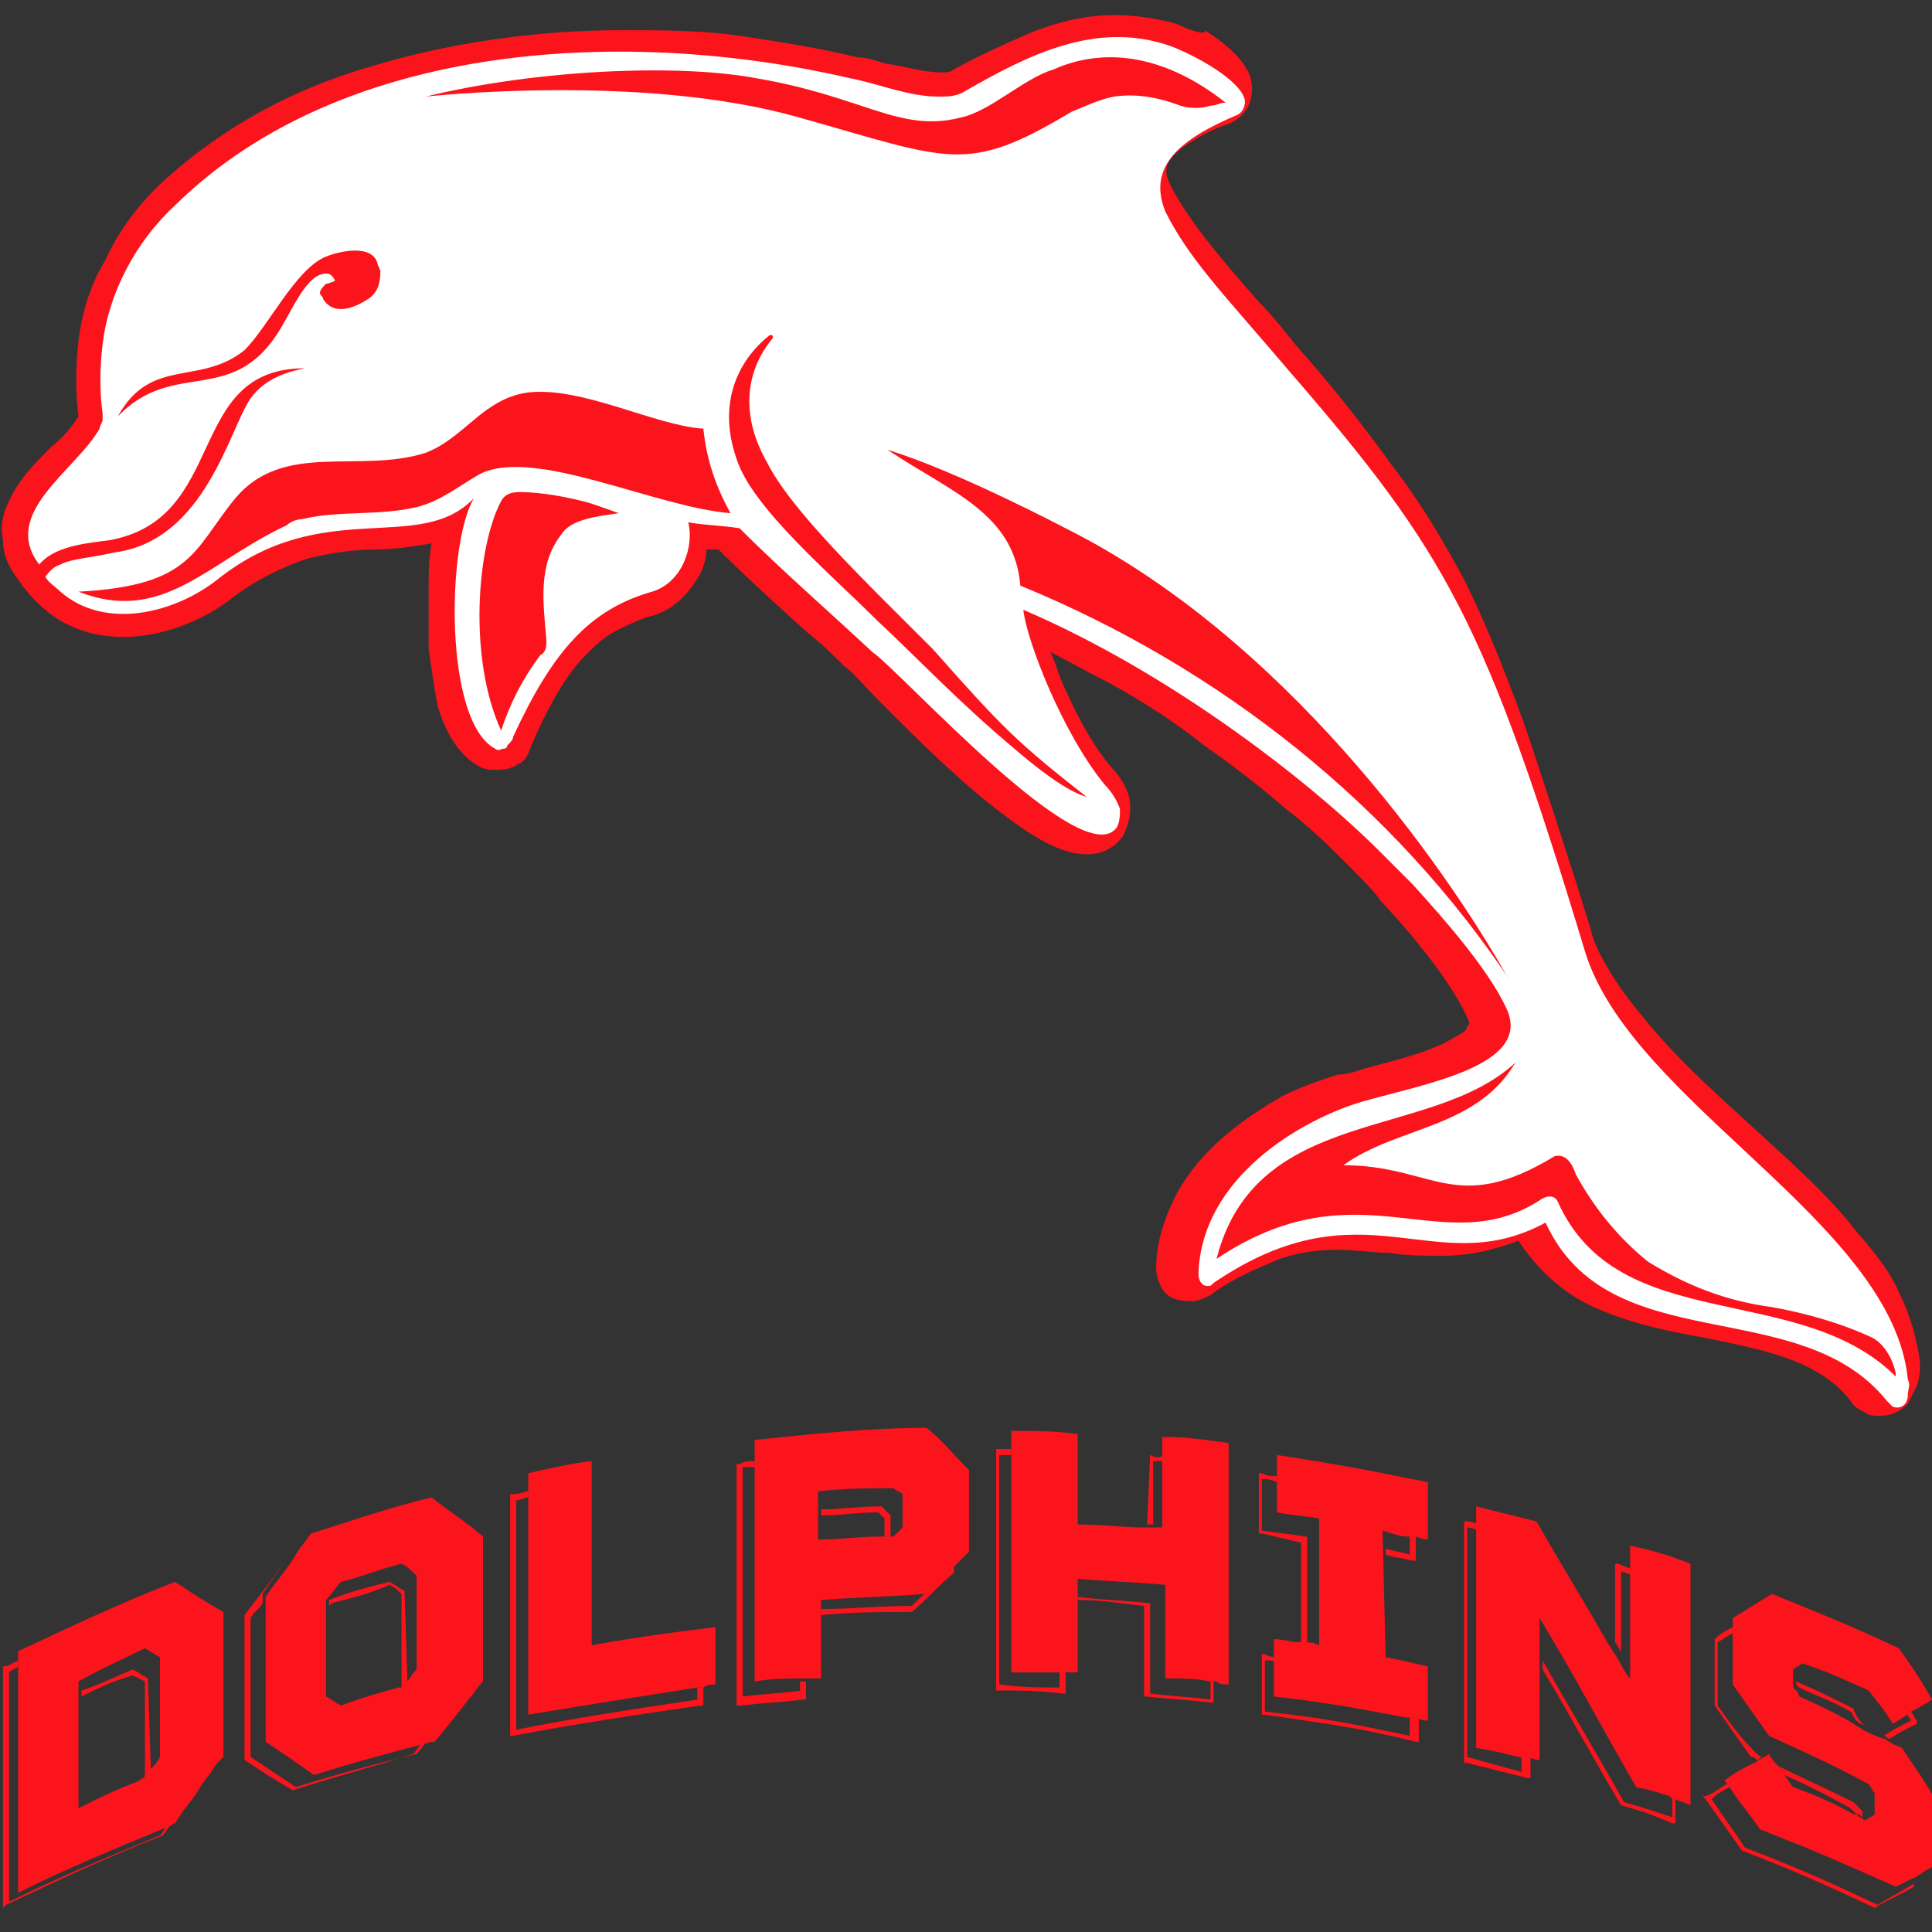 <?xml version="1.0" encoding="utf-8"?>
<!-- Generator: Adobe Illustrator 27.8.0, SVG Export Plug-In . SVG Version: 6.00 Build 0)  -->
<svg version="1.1" id="Layer_1" xmlns="http://www.w3.org/2000/svg" xmlns:xlink="http://www.w3.org/1999/xlink" x="0px" y="0px"
	 viewBox="0 0 64 64" style="enable-background:new 0 0 64 64;" xml:space="preserve">
<rect x="0" y="0" width="64" height="64" fill="#333333" stroke="none"/>
<style type="text/css">
	.st0{fill:#FC141D;}
	.st1{fill:#FFFFFF;}
</style>
<g>
	<g>
		<g>
			<path class="st0" d="M4.9,55.6c-0.2-0.1-0.3-0.2-0.5-0.3l0,0l0,0c-0.7,0.3-1.1,0.5-1.7,0.7v0.2c0.6-0.3,1-0.5,1.7-0.7
				c0.2,0.1,0.2,0.1,0.4,0.2v3.1c0,0.1-0.1,0.1-0.1,0.2c0.1,0,0.1,0,0.2-0.1c0-0.1,0.1-0.1,0.1-0.2L4.9,55.6L4.9,55.6z M5.8,60.3
				c-0.1,0-0.1,0.1-0.2,0.1c-0.1,0.1-0.2,0.3-0.3,0.4c-1.7,0.7-3.4,1.4-5,2.2v-7.6c0.1-0.1,0.2-0.1,0.3-0.2v-0.2
				c-0.2,0.1-0.3,0.2-0.5,0.2l0,0v8l0.1-0.1c1.7-0.8,3.4-1.6,5.2-2.3l0,0l0,0c0.7-1,1-1.4,1.5-2.1l0,0v-0.1
				C6.7,59.2,6.4,59.6,5.8,60.3z M4.9,55.6c-0.2-0.1-0.3-0.2-0.5-0.3l0,0l0,0c-0.7,0.3-1.1,0.5-1.7,0.7v0.2c0.6-0.3,1-0.5,1.7-0.7
				c0.2,0.1,0.2,0.1,0.4,0.2v3.1c0,0.1-0.1,0.1-0.1,0.2c0.1,0,0.1,0,0.2-0.1c0-0.1,0.1-0.1,0.1-0.2L4.9,55.6L4.9,55.6z M4.9,55.6
				c-0.2-0.1-0.3-0.2-0.5-0.3l0,0l0,0c-0.7,0.3-1.1,0.5-1.7,0.7v0.2c0.6-0.3,1-0.5,1.7-0.7c0.2,0.1,0.2,0.1,0.4,0.2v3.1
				c0,0.1-0.1,0.1-0.1,0.2c0.1,0,0.1,0,0.2-0.1c0-0.1,0.1-0.1,0.1-0.2L4.9,55.6L4.9,55.6z"/>
		</g>
		<g>
			<path class="st0" d="M13.4,52.7c-0.2-0.1-0.3-0.2-0.5-0.3l0,0l0,0c-0.8,0.2-1.2,0.3-2,0.6c0,0,0,0,0,0v0.2c0,0,0.1-0.1,0.1-0.1
				c0.8-0.2,1.2-0.3,1.9-0.6c0.2,0.1,0.3,0.2,0.4,0.3v3.1c0,0,0,0,0,0c0,0,0.1,0,0.1,0c0-0.1,0.1-0.1,0.1-0.1L13.4,52.7L13.4,52.7z
				 M14.3,57.6c0,0-0.1,0-0.1,0c-0.1,0.1-0.2,0.3-0.4,0.5c-1.6,0.4-2.4,0.6-4,1.1c-0.6-0.4-0.9-0.6-1.5-1v-4.6
				c0.1-0.2,0.3-0.3,0.4-0.5v-0.3c0.4-0.6,0.7-1,1-1.4l0,0c-0.6,0.8-0.9,1.2-1.6,2.1l0,0v4.8l0,0c0.6,0.4,0.9,0.6,1.6,1l0,0l0,0
				c1.6-0.5,2.4-0.7,4-1.2l0,0l0,0c0.6-0.8,0.9-1.2,1.6-1.9l0,0v-0.2C15.1,56.6,14.8,56.9,14.3,57.6z M13.4,52.7
				c-0.2-0.1-0.3-0.2-0.5-0.3l0,0l0,0c-0.8,0.2-1.2,0.3-2,0.6c0,0,0,0,0,0v0.2c0,0,0.1-0.1,0.1-0.1c0.8-0.2,1.2-0.3,1.9-0.6
				c0.2,0.1,0.3,0.2,0.4,0.3v3.1c0,0,0,0,0,0c0,0,0.1,0,0.1,0c0-0.1,0.1-0.1,0.1-0.1L13.4,52.7L13.4,52.7z M13.4,52.7
				c-0.2-0.1-0.3-0.2-0.5-0.3l0,0l0,0c-0.8,0.2-1.2,0.3-2,0.6c0,0,0,0,0,0v0.2c0,0,0.1-0.1,0.1-0.1c0.8-0.2,1.2-0.3,1.9-0.6
				c0.2,0.1,0.3,0.2,0.4,0.3v3.1c0,0,0,0,0,0c0,0,0.1,0,0.1,0c0-0.1,0.1-0.1,0.1-0.1L13.4,52.7L13.4,52.7z"/>
		</g>
		<g>
			<path class="st0" d="M23.1,55.9v0.4c-2,0.3-4,0.6-6,1v-7.6c0.1,0,0.3-0.1,0.4-0.1v-0.2c-0.1,0-0.3,0.1-0.5,0.1l-0.1,0v8l0.1,0
				c2.1-0.4,4.1-0.7,6.2-1l0.1,0v-0.6C23.3,55.9,23.2,55.9,23.1,55.9z"/>
		</g>
		<g>
			<path class="st0" d="M29.2,49.9L29.2,49.9c-0.8,0-1.3,0.1-2,0.1v0.2c0.7,0,1.1-0.1,1.9-0.1l0.2,0.2v0.6c0.1,0,0.1,0,0.2,0v-0.7
				L29.2,49.9z M29.2,49.9L29.2,49.9c-0.8,0-1.3,0.1-2,0.1v0.2c0.7,0,1.1-0.1,1.9-0.1l0.2,0.2v0.6c0.1,0,0.1,0,0.2,0v-0.7L29.2,49.9
				z M31.5,51.9L31.5,51.9c-0.5,0.6-0.8,0.8-1.3,1.3c-1.2,0-1.9,0.1-3,0.1v0.2c1.1-0.1,1.8-0.1,3-0.1l0,0l0,0
				c0.6-0.5,0.8-0.8,1.4-1.3l0,0v-0.3C31.6,51.8,31.6,51.9,31.5,51.9z M26.6,56c-0.8,0.1-1.2,0.1-2,0.2v-7.6c0.1,0,0.3,0,0.4,0v-0.2
				c-0.2,0-0.3,0-0.5,0.1l-0.1,0v8l0.1,0c0.9-0.1,1.3-0.1,2.1-0.2l0.1,0v-0.6c-0.1,0-0.1,0-0.2,0V56z M29.2,49.9L29.2,49.9
				c-0.8,0-1.3,0.1-2,0.1v0.2c0.7,0,1.1-0.1,1.9-0.1l0.2,0.2v0.6c0.1,0,0.1,0,0.2,0v-0.7L29.2,49.9z"/>
		</g>
		<g>
			<path class="st0" d="M38.1,48.2L38.1,48.2L38,50.5c0.1,0,0.1,0,0.2,0v-2.1c0.2,0,0.3,0,0.4,0v-0.2C38.4,48.3,38.3,48.3,38.1,48.2
				z M40.1,55.7v0.6c-0.8-0.1-1.2-0.1-2-0.2v-3l-0.1,0c-1-0.1-1.5-0.1-2.3-0.2V53c0.8,0,1.3,0.1,2.2,0.2v3l0.1,0
				c0.9,0.1,1.3,0.1,2.1,0.2l0.1,0v-0.7C40.2,55.7,40.2,55.7,40.1,55.7z M35.1,55.9c-0.8,0-1.2,0-2-0.1v-7.6c0.2,0,0.3,0,0.4,0V48
				c-0.2,0-0.3,0-0.5,0L33,48v8H33c0.9,0,1.3,0,2.2,0.1l0.1,0v-0.7c-0.1,0-0.1,0-0.2,0L35.1,55.9L35.1,55.9z"/>
		</g>
		<g>
			<path class="st0" d="M46.7,50.8v0.7c-0.3-0.1-0.5-0.1-0.8-0.2v0.2c0.3,0.1,0.5,0.1,0.9,0.2l0.1,0v-0.9
				C46.8,50.8,46.7,50.8,46.7,50.8z M46.7,56.9v0.6c-1.9-0.4-2.9-0.6-4.8-0.8V55c0.2,0,0.3,0,0.5,0.1v-0.2c-0.2,0-0.3,0-0.5-0.1
				l-0.1,0v2l0.1,0c2,0.3,3,0.4,5,0.9l0.1,0v-0.8C46.8,56.9,46.7,56.9,46.7,56.9z M43.1,51.1v3.3c0.1,0,0.1,0,0.2,0v-3.5l-0.1,0
				c-0.5-0.1-0.8-0.1-1.4-0.2V49c0.2,0,0.3,0,0.5,0.1v-0.2c-0.2,0-0.3,0-0.5-0.1l-0.1,0v2l0.1,0C42.3,50.9,42.6,51,43.1,51.1z"/>
		</g>
		<g>
			<path class="st0" d="M50.4,58.1v0.6c-0.7-0.2-1.1-0.3-1.8-0.5v-7.6c0.2,0,0.3,0.1,0.5,0.1v-0.2c-0.2,0-0.3-0.1-0.5-0.1l-0.1,0v8
				l0.1,0c0.8,0.2,1.2,0.3,2,0.5l0.1,0v-0.8C50.6,58.1,50.5,58.1,50.4,58.1z M55.4,59.5v0.7c-0.6-0.2-0.9-0.3-1.6-0.5
				c-0.9-1.6-1.8-3.1-2.7-4.7v0.3c0.9,1.5,1.7,3,2.6,4.5l0,0l0,0c0.7,0.2,1,0.3,1.7,0.6l0.1,0v-0.9C55.5,59.6,55.4,59.5,55.4,59.5z
				 M53.6,52c0.2,0.1,0.3,0.1,0.5,0.2V52c-0.2-0.1-0.3-0.1-0.5-0.2l-0.1,0v2.6c0.1,0.1,0.1,0.2,0.2,0.3V52z"/>
		</g>
		<g>
			<path class="st0" d="M61.4,59.7L61.4,59.7c-1-0.5-1.7-0.8-2.5-1.2c0.1,0.1,0.1,0.2,0.2,0.3c0.7,0.3,1.3,0.6,2.2,1.1l0.2,0.2v0
				c0.1,0,0.1,0,0.2,0.1V60L61.4,59.7z M56.9,56.5v-2.1c0.2-0.1,0.3-0.2,0.5-0.3v-0.2c-0.2,0.1-0.4,0.2-0.6,0.4l0,0v2.2l0,0
				c0.5,0.7,0.7,1,1.2,1.7l0,0l0,0c0.1,0,0.1,0,0.2,0.1c0.1,0,0.1-0.1,0.2-0.1c-0.1,0-0.2-0.1-0.2-0.1
				C57.6,57.5,57.4,57.2,56.9,56.5z M63.4,62.2v0.2c-0.5,0.3-0.7,0.4-1.2,0.7c-1.7-0.8-2.6-1.2-4.4-1.9c-0.4-0.6-0.7-1-1.1-1.6
				c0.2-0.2,0.4-0.3,0.6-0.4c0,0-0.1-0.1-0.1-0.1c-0.2,0.1-0.4,0.3-0.7,0.4l-0.1,0l0.1,0.1c0.5,0.7,0.7,1,1.2,1.7l0,0l0,0
				c1.8,0.7,2.7,1.1,4.4,1.9l0,0l0,0c0.5-0.3,0.8-0.4,1.3-0.7l0,0v-0.3C63.6,62.1,63.5,62.2,63.4,62.2z M63.5,57
				c-0.1-0.1-0.1-0.2-0.2-0.3c0,0-0.1,0.1-0.1,0.1c0,0.1,0.1,0.1,0.1,0.2c-0.4,0.2-0.6,0.3-0.9,0.5c0.1,0,0.1,0.1,0.2,0.1
				c0.3-0.2,0.5-0.3,0.9-0.5L63.5,57L63.5,57z M61.4,56.6L61.4,56.6L61.4,56.6c-0.8-0.4-1.2-0.6-1.9-0.9v0.1c0,0,0.1,0.1,0.1,0.1
				c0.6,0.3,1,0.4,1.7,0.8c0.1,0.1,0.1,0.2,0.2,0.3c0.1,0.1,0.2,0.1,0.3,0.2C61.6,57,61.5,56.9,61.4,56.6z"/>
		</g>
		<g>
			<path class="st0" d="M5.8,52.4c-1.8,0.7-3.5,1.5-5.2,2.3v8c1.6-0.8,3.3-1.5,5-2.2c0.1,0,0.1-0.1,0.2-0.1c0.5-0.8,0.8-1.2,1.2-1.7
				c0.1-0.2,0.2-0.3,0.4-0.5v-4.8C6.7,53,6.4,52.8,5.8,52.4z M5.3,58.2c-0.1,0.2-0.2,0.3-0.4,0.5c0,0.1-0.1,0.1-0.1,0.2
				c-0.1,0-0.1,0-0.2,0.1c-0.8,0.3-1.2,0.5-2,0.9v-4.2C3.5,55.2,4,55,4.8,54.6c0.2,0.1,0.3,0.2,0.5,0.3L5.3,58.2L5.3,58.2z"/>
		</g>
		<g>
			<path class="st0" d="M14.3,49.6c-1.6,0.4-2.4,0.7-4,1.2c-0.2,0.3-0.4,0.5-0.5,0.7c0,0,0,0,0,0c-0.3,0.5-0.6,0.8-1,1.4v4.8
				c0.6,0.4,0.9,0.6,1.6,1.1c1.6-0.5,2.4-0.7,3.9-1.1c0,0,0.1,0,0.1,0c0.5-0.6,0.8-1,1.2-1.5c0.1-0.1,0.2-0.3,0.4-0.5v-4.8
				C15.3,50.3,14.9,50.1,14.3,49.6z M13.8,55.3c-0.2,0.2-0.2,0.3-0.4,0.5c0,0-0.1,0.1-0.1,0.1c0,0-0.1,0-0.1,0
				c-0.7,0.2-1.1,0.3-1.9,0.6c-0.2-0.1-0.3-0.2-0.5-0.3V53c0,0,0,0,0,0c0.2-0.2,0.3-0.4,0.5-0.6c0.8-0.2,1.2-0.4,2-0.6
				c0.2,0.1,0.3,0.2,0.5,0.4L13.8,55.3L13.8,55.3z"/>
		</g>
		<g>
			<path class="st0" d="M23.7,53.9v1.9c-0.1,0-0.3,0-0.4,0.1c-0.1,0-0.1,0-0.2,0c-1.9,0.3-3.8,0.6-5.6,0.9v-8
				c0.9-0.2,1.3-0.3,2.1-0.4v6.1C21.3,54.2,22.1,54.1,23.7,53.9z"/>
		</g>
		<g>
			<path class="st0" d="M30.7,47.3c-1.9,0-3.8,0.2-5.7,0.4v8c0.6-0.1,1.1-0.1,1.6-0.1c0.1,0,0.1,0,0.2,0c0.1,0,0.3,0,0.4,0v-2.6
				c1.4-0.1,2.1-0.1,3.5-0.2c0.3-0.3,0.5-0.5,0.8-0.8c0.1-0.1,0.1-0.1,0.2-0.2c0.1-0.1,0.3-0.3,0.4-0.4v-2.7
				C31.5,48.1,31.3,47.8,30.7,47.3z M29.9,50.6c-0.1,0.1-0.2,0.2-0.3,0.3c-0.1,0-0.1,0-0.2,0c-0.1,0-0.1,0-0.2,0
				c-0.8,0-1.3,0.1-2.1,0.1v-1.6c1-0.1,1.5-0.1,2.5-0.1c0.1,0.1,0.2,0.1,0.3,0.2L29.9,50.6L29.9,50.6z"/>
		</g>
		<g>
			<path class="st0" d="M40.7,47.8v8c-0.2,0-0.3,0-0.4-0.1c-0.1,0-0.1,0-0.2,0c-0.5-0.1-0.9-0.1-1.5-0.1v-3.1
				c-1.1-0.1-1.7-0.1-2.9-0.2v3.1c-0.2,0-0.3,0-0.4,0c-0.1,0-0.1,0-0.2,0c-0.5,0-0.9,0-1.6,0v-8c0.9,0,1.3,0,2.2,0.1v3
				c0.9,0,1.5,0.1,2.2,0.1c0.1,0,0.1,0,0.2,0c0.1,0,0.3,0,0.4,0v-3C39.4,47.6,39.9,47.7,40.7,47.8z"/>
		</g>
		<g>
			<path class="st0" d="M45.9,54.9c0.6,0.1,0.9,0.2,1.4,0.3V57c-0.2,0-0.3-0.1-0.5-0.1c-0.1,0-0.1,0-0.2,0c-1.6-0.3-2.6-0.5-4.4-0.7
				v-1.9c0.3,0,0.6,0.1,0.8,0.1c0.1,0,0.1,0,0.2,0c0.1,0,0.3,0,0.5,0.1v-4.2c-0.6-0.1-0.9-0.1-1.4-0.2v-1.9c2,0.3,3,0.5,5,0.9v1.9
				c-0.2,0-0.3-0.1-0.5-0.1c-0.1,0-0.1,0-0.2,0c-0.2,0-0.5-0.1-0.8-0.2L45.9,54.9L45.9,54.9z"/>
		</g>
		<g>
			<path class="st0" d="M56,51.8v8c-0.2-0.1-0.3-0.1-0.5-0.2c-0.1,0-0.1,0-0.2-0.1c-0.3-0.1-0.6-0.2-1.1-0.3
				c-1.1-1.9-2.1-3.8-3.2-5.6v4.7c-0.2,0-0.3-0.1-0.5-0.1c-0.1,0-0.1,0-0.2,0c-0.4-0.1-0.8-0.2-1.4-0.3v-8c0.8,0.2,1.2,0.3,2,0.5
				c0.8,1.4,1.6,2.7,2.4,4.1c0.1,0.1,0.1,0.2,0.2,0.3c0.2,0.3,0.3,0.6,0.5,0.8v-4.4C54.9,51.4,55.2,51.5,56,51.8z"/>
		</g>
		<g>
			<path class="st0" d="M64.1,59.6v2.2c-0.2,0.1-0.4,0.2-0.5,0.3c-0.1,0-0.1,0.1-0.2,0.1c-0.2,0.1-0.4,0.2-0.6,0.3
				c-1.8-0.8-2.7-1.2-4.5-1.9c-0.4-0.6-0.7-0.9-1-1.4c0,0-0.1-0.1-0.1-0.1c0,0,0-0.1-0.1-0.1c0.4-0.3,0.6-0.4,1-0.6
				c0.1,0,0.1-0.1,0.2-0.1c0.1-0.1,0.2-0.1,0.3-0.2c0.1,0.2,0.2,0.3,0.3,0.4c0.1,0.1,0.1,0.2,0.2,0.3c0.1,0.1,0.2,0.3,0.3,0.4
				c0.8,0.3,1.3,0.5,2,0.9c0.1,0,0.1,0,0.2,0.1c0.1,0,0.1,0.1,0.2,0.1c0.1-0.1,0.2-0.1,0.3-0.2v-0.7c-0.1-0.1-0.1-0.2-0.2-0.3
				c-1.3-0.7-2-1-3.3-1.6c-0.5-0.7-0.7-1-1.2-1.7v-2.2c0.5-0.3,0.8-0.5,1.3-0.8c1.7,0.7,2.5,1,4.2,1.8c0.5,0.7,0.7,1,1.1,1.7
				c-0.3,0.2-0.5,0.3-0.7,0.4c0,0-0.1,0.1-0.1,0.1c-0.2,0.1-0.3,0.2-0.5,0.3c-0.3-0.5-0.5-0.7-0.8-1.1c-0.9-0.4-1.3-0.6-2.2-0.9
				c-0.1,0.1-0.2,0.1-0.3,0.2v0.6c0,0,0.1,0.1,0.1,0.1c0,0,0.1,0.1,0.1,0.2c0.7,0.3,1.3,0.6,1.8,0.9c0.1,0.1,0.2,0.1,0.3,0.2
				c0.2,0.1,0.4,0.2,0.7,0.3c0.1,0,0.1,0.1,0.2,0.1c0.1,0.1,0.2,0.1,0.4,0.2C63.4,58.5,63.7,58.9,64.1,59.6z"/>
		</g>
	</g>
	<g>
		<g>
			<g>
				<path class="st0" d="M36.9,0.5c-0.9,0-1.8,0.2-2.8,0.6c-0.9,0.4-1.8,0.8-2.5,1.2c-0.1,0.1-0.3,0.1-0.4,0.1c0,0,0,0,0,0
					c-0.6,0-1.2-0.2-1.9-0.3c-0.3-0.1-0.6-0.2-0.9-0.2c-1.2-0.3-2.5-0.5-3.8-0.7c-1.3-0.2-2.7-0.2-4-0.2c-1.4,0-2.8,0.1-4.2,0.3
					c-1.4,0.2-2.8,0.5-4.1,0.9C9.5,3,7.1,4.4,5.2,6.2C4.5,6.9,3.9,7.7,3.5,8.6C3,9.4,2.7,10.4,2.6,11.3c-0.1,0.9-0.1,1.7,0,2.5
					c-0.2,0.3-0.5,0.7-0.9,1c-0.5,0.5-1.1,1.1-1.4,1.8c-0.2,0.4-0.3,0.8-0.2,1.3c0,0.5,0.2,0.9,0.5,1.3c0,0,0.4,0.6,0.9,1
					c0.7,0.6,1.6,0.9,2.6,0.9c1.2,0,2.6-0.5,3.6-1.3c0.8-0.6,1.6-1,2.5-1.3c0.8-0.2,1.6-0.3,2.3-0.3c0.6,0,1.2-0.1,1.8-0.2
					c-0.1,0.5-0.1,1-0.1,1.4c0,0.7,0,1.4,0,2.1c0.1,0.7,0.2,1.4,0.3,1.9c0.3,1,0.8,1.7,1.4,2c0.2,0.1,0.3,0.1,0.5,0.1
					c0.2,0,0.4,0,0.6-0.1l0,0l0,0c0.1,0,0.1-0.1,0.2-0.1c0.2-0.1,0.3-0.3,0.4-0.6c0.3-0.7,0.6-1.3,0.9-1.8c0.3-0.5,0.6-0.9,0.9-1.2
					c0.3-0.3,0.6-0.6,1-0.8c0.4-0.2,0.8-0.4,1.2-0.5c0.7-0.2,1.2-0.7,1.6-1.4c0.1-0.2,0.2-0.5,0.2-0.8c0,0,0,0,0,0
					c0.1,0,0.3,0,0.4,0c1,1,2,1.9,3,2.8c0.4,0.3,0.8,0.7,1.2,1.1l0,0l0,0c0.2,0.1,0.7,0.7,1.2,1.2c0.9,0.9,2.1,2.1,3.3,3.1
					c1.6,1.3,2.6,1.9,3.5,1.9c0.5,0,0.9-0.2,1.2-0.6c0.2-0.4,0.3-0.8,0.2-1.3c-0.1-0.4-0.4-0.8-0.6-1l0,0l0,0l0,0
					c-0.6-0.7-1.2-1.8-1.7-3c-0.1-0.3-0.2-0.6-0.3-0.8c0.6,0.3,1.3,0.7,1.9,1c1.1,0.6,2.2,1.3,3.2,2.1c1,0.7,1.9,1.4,2.7,2.1
					c0.8,0.6,1.5,1.3,2.1,1.9c0.1,0.1,1,1,1,1.1c1.5,1.6,2.5,3,2.9,3.9c0.1,0.2,0.1,0.2,0,0.3c0,0.1-0.1,0.2-0.3,0.3
					c-0.2,0.1-0.5,0.3-0.8,0.4c-0.7,0.3-1.6,0.5-2.3,0.7c-0.3,0.1-0.6,0.2-0.9,0.2c-0.6,0.2-1.2,0.4-1.8,0.7
					c-0.7,0.4-1.3,0.8-1.9,1.3c-0.7,0.6-1.2,1.2-1.6,1.9c-0.4,0.8-0.7,1.6-0.7,2.5l0,0l0,0c0,0.3,0.1,0.5,0.2,0.7
					c0.2,0.3,0.5,0.4,0.9,0.4c0,0,0,0,0.1,0c0.2,0,0.4-0.1,0.6-0.2c0.8-0.6,1.6-0.9,2.3-1.2c0.6-0.2,1.2-0.3,1.9-0.3
					c0.6,0,1.2,0.1,1.7,0.1c0.6,0.1,1.2,0.1,1.8,0.1c0.9,0,1.7-0.2,2.5-0.5c0.6,0.9,1.4,1.7,2.5,2.2c1.1,0.5,2.4,0.8,3.6,1
					c1.9,0.4,3.8,0.7,4.9,2.1c0.1,0.2,0.3,0.3,0.5,0.4c0.1,0.1,0.3,0.1,0.5,0.1c0.3,0,0.6-0.1,0.9-0.4c0.1-0.2,0.2-0.4,0.3-0.6
					c0.1-0.3,0.1-0.5,0.1-0.8c-0.1-0.7-0.3-1.5-0.7-2.3c-0.3-0.7-0.8-1.3-1.4-2c-1-1.3-2.4-2.5-3.7-3.7c-1.1-1-2.3-2.1-3.2-3.2
					c-0.5-0.6-0.9-1.1-1.2-1.6c-0.3-0.5-0.6-1-0.7-1.5c-0.9-2.9-1.6-5-2.2-6.8c-0.7-1.9-1.3-3.4-2-4.8c-0.7-1.3-1.4-2.5-2.4-3.8
					c-0.8-1.1-1.7-2.3-3.2-4c-0.4-0.5-0.8-1-1.2-1.4c-1.5-1.7-2.3-2.7-2.9-3.8c-0.2-0.4-0.2-0.6-0.1-0.8c0.1-0.2,0.3-0.4,0.6-0.6
					c0.3-0.2,0.8-0.5,1.4-0.7c0.3-0.1,0.6-0.4,0.7-0.7c0.1-0.3,0.1-0.6,0-0.9c-0.2-0.5-0.7-1-1.5-1.5C40,1.2,39.4,1,39,0.8
					C38.3,0.6,37.6,0.5,36.9,0.5L36.9,0.5z"/>
			</g>
		</g>
		<g>
			<g>
				<path class="st1" d="M52.5,31.5c-3.3-10.9-4.6-13.2-9.7-19.1c-2.3-2.7-3.4-3.8-4.2-5.4C38,5.5,39.1,4.6,41,3.8
					c0.2-0.1,0.3-0.4,0.2-0.6c-0.3-0.7-1.9-1.5-2.5-1.7C36.3,0.7,34.1,1.8,32,3c-0.3,0.2-0.6,0.2-0.9,0.2c-1,0-1.9-0.4-2.9-0.6
					C20.9,0.9,11.4,1.3,5.8,6.8C4.5,8,3.6,9.7,3.4,11.4c-0.1,0.8-0.1,1.6,0,2.3c0,0,0,0.1,0,0.1c0,0,0,0.1,0,0.1
					c0,0.1-0.1,0.2-0.1,0.3c-0.8,1.4-3.3,2.8-2,4.5c0.5-0.6,1.5-0.7,2.3-0.8c4-0.7,2.5-5.7,6.5-5.7c-0.5,0.1-1.3,0.3-1.8,1
					c-0.7,1-1.5,4.7-4.5,5.1c-0.9,0.2-1.4,0.2-1.8,0.4c-0.3,0.1-0.4,0.3-0.5,0.4c0,0,0,0,0,0c0.1,0.2,0.3,0.3,0.5,0.5
					c1.5,1.3,3.8,0.7,5.2-0.4c3.5-2.8,6.7-0.8,8.5-2.7c-0.9,1.5-1,7.4,0.7,8.3c0.1,0.1,0.2,0,0.3,0c0,0,0.1,0,0.1-0.1
					c0.1-0.1,0.2-0.2,0.2-0.3c1.3-2.8,2.5-4.2,4.6-4.8c1-0.3,1.4-1.5,1.2-2.3c0.5,0.1,1.1,0.1,1.7,0.2c1.4,1.4,2.9,2.7,4.4,4.1
					c1,0.7,7,7.4,8.1,5.8c0.1-0.2,0.1-0.4,0.1-0.6c-0.1-0.3-0.3-0.6-0.5-0.8c-1.4-1.7-2.6-4.8-2.7-5.8c4.9,2.1,9.5,5.7,11.8,8
					c0,0,1.1,1.1,1.1,1.1c1,1.1,2.5,2.8,3.1,4.1c0.9,1.9-2.7,2.5-4.8,3.1c-2,0.6-5.3,2.5-5.4,5.7c0,0.2,0.1,0.4,0.3,0.4
					c0.1,0,0.1,0,0.2-0.1c5-3.4,7.3,0,11-2c2.1,4.6,8.4,2.3,11.3,5.9c0.1,0.1,0.1,0.1,0.2,0.2c0.3,0.1,0.5-0.1,0.5-0.4
					c0-0.2,0.1-0.3,0-0.5C62.7,40.5,54,36.5,52.5,31.5z M25.1,2.6c3.5,0.6,4.7,1.8,6.7,1.3c1-0.2,2.1-1.3,3.1-1.6
					c1.8-0.8,3.8-0.4,5.7,1.1c-0.2,0-0.3,0.1-0.5,0.1c-0.3,0.1-0.7,0.1-1,0c-0.8-0.3-1.5-0.4-2.2-0.3c-0.5,0.1-0.9,0.3-1.4,0.5
					c-3.5,2.1-4,1.6-9,0.2c-5.2-1.5-12.4-0.7-12.4-0.7C17.8,2.3,22.5,2.1,25.1,2.6z M9.4,10.7c-1.6,2.9-3.6,1.1-5.5,3.1
					c1.1-2,2.7-1,4.2-2.2c0.8-0.8,1.7-2.7,2.7-3.1c0.5-0.2,1.5-0.4,1.7,0.2c0,0.1,0.1,0.2,0.1,0.3c0,0.4-0.1,0.7-0.4,0.9
					c-0.6,0.4-1.2,0.5-1.5,0c0-0.1-0.1-0.1-0.1-0.2c0-0.1,0.1-0.2,0.2-0.3c0.1,0,0.3-0.1,0.3-0.1C11,9.1,10.9,9,10.6,9.1
					C10.1,9.3,9.7,10.2,9.4,10.7z M18.6,17.7c-0.8,1-0.6,2.3-0.5,3.5c0,0.2,0,0.4-0.2,0.5c-0.6,0.8-1,1.6-1.3,2.5
					c-1.1-2.4-0.8-6.1,0-7.6c0.1-0.2,0.3-0.3,0.6-0.3c0.8,0,1.7,0.2,2.1,0.3c0.4,0.1,0.9,0.3,1.2,0.4C19.8,17.1,18.9,17.2,18.6,17.7
					z M15.9,15.7c-0.7,0.4-1.3,0.9-2.1,1.1c-1.3,0.3-2.6,0.1-3.8,0.4c-0.2,0-0.4,0.1-0.5,0.2c-2.6,1.2-4.1,3.3-6.9,2.2
					c3.8-0.2,3.8-1.4,5.2-3.1c1.6-1.9,4.1-0.8,6.3-1.5c1.3-0.5,1.9-1.8,3.4-2c1.8-0.2,4.2,1.1,5.8,1.2c0.1,1,0.4,1.9,0.9,2.8
					C21.7,16.8,17.7,14.8,15.9,15.7z M36,26.4C36,26.5,36,26.5,36,26.4c-0.7-0.2-1.7-1-2.4-1.6c-1.9-1.6-3-2.8-4.6-4.3
					c-1.5-1.5-4.1-3.7-4.6-5.3c-0.7-2,0.2-3.4,1.1-4.1c0.1,0,0.1,0,0.1,0.1c-1,1.2-1,2.7-0.2,4.1c0.8,1.6,3.2,3.9,5.5,6.2
					C33.2,24.1,33.7,24.6,36,26.4z M33.8,19.4c-0.2-2.4-2.3-3.1-4.4-4.5c2.3,0.7,5.9,2.6,5.9,2.6c7.2,3.6,12.5,11.1,14.6,14.8
					c0,0,0.2,0.3,0.2,0.3C46.2,26.7,40.4,22.1,33.8,19.4z M51.6,39.8c-0.1-0.2-0.3-0.2-0.5-0.1c-3.3,2.2-6-1.2-10.8,2
					c1.3-5.1,7.1-3.9,9.9-6.5v0c-1.3,2.2-3.9,2.1-5.7,3.4c3,0,3.7,1.7,7-0.3c0.4-0.1,0.6,0.3,0.7,0.6c0.6,1.1,1.4,2.1,2.4,2.9
					c1.3,0.8,2.6,1.3,4.1,1.5c1.1,0.2,2.2,0.5,3.3,1c0.4,0.2,0.7,0.7,0.8,1.2c0,0,0,0.1,0,0.1C59.6,42.4,53.6,44.3,51.6,39.8z"/>
			</g>
		</g>
	</g>
</g>
</svg>
